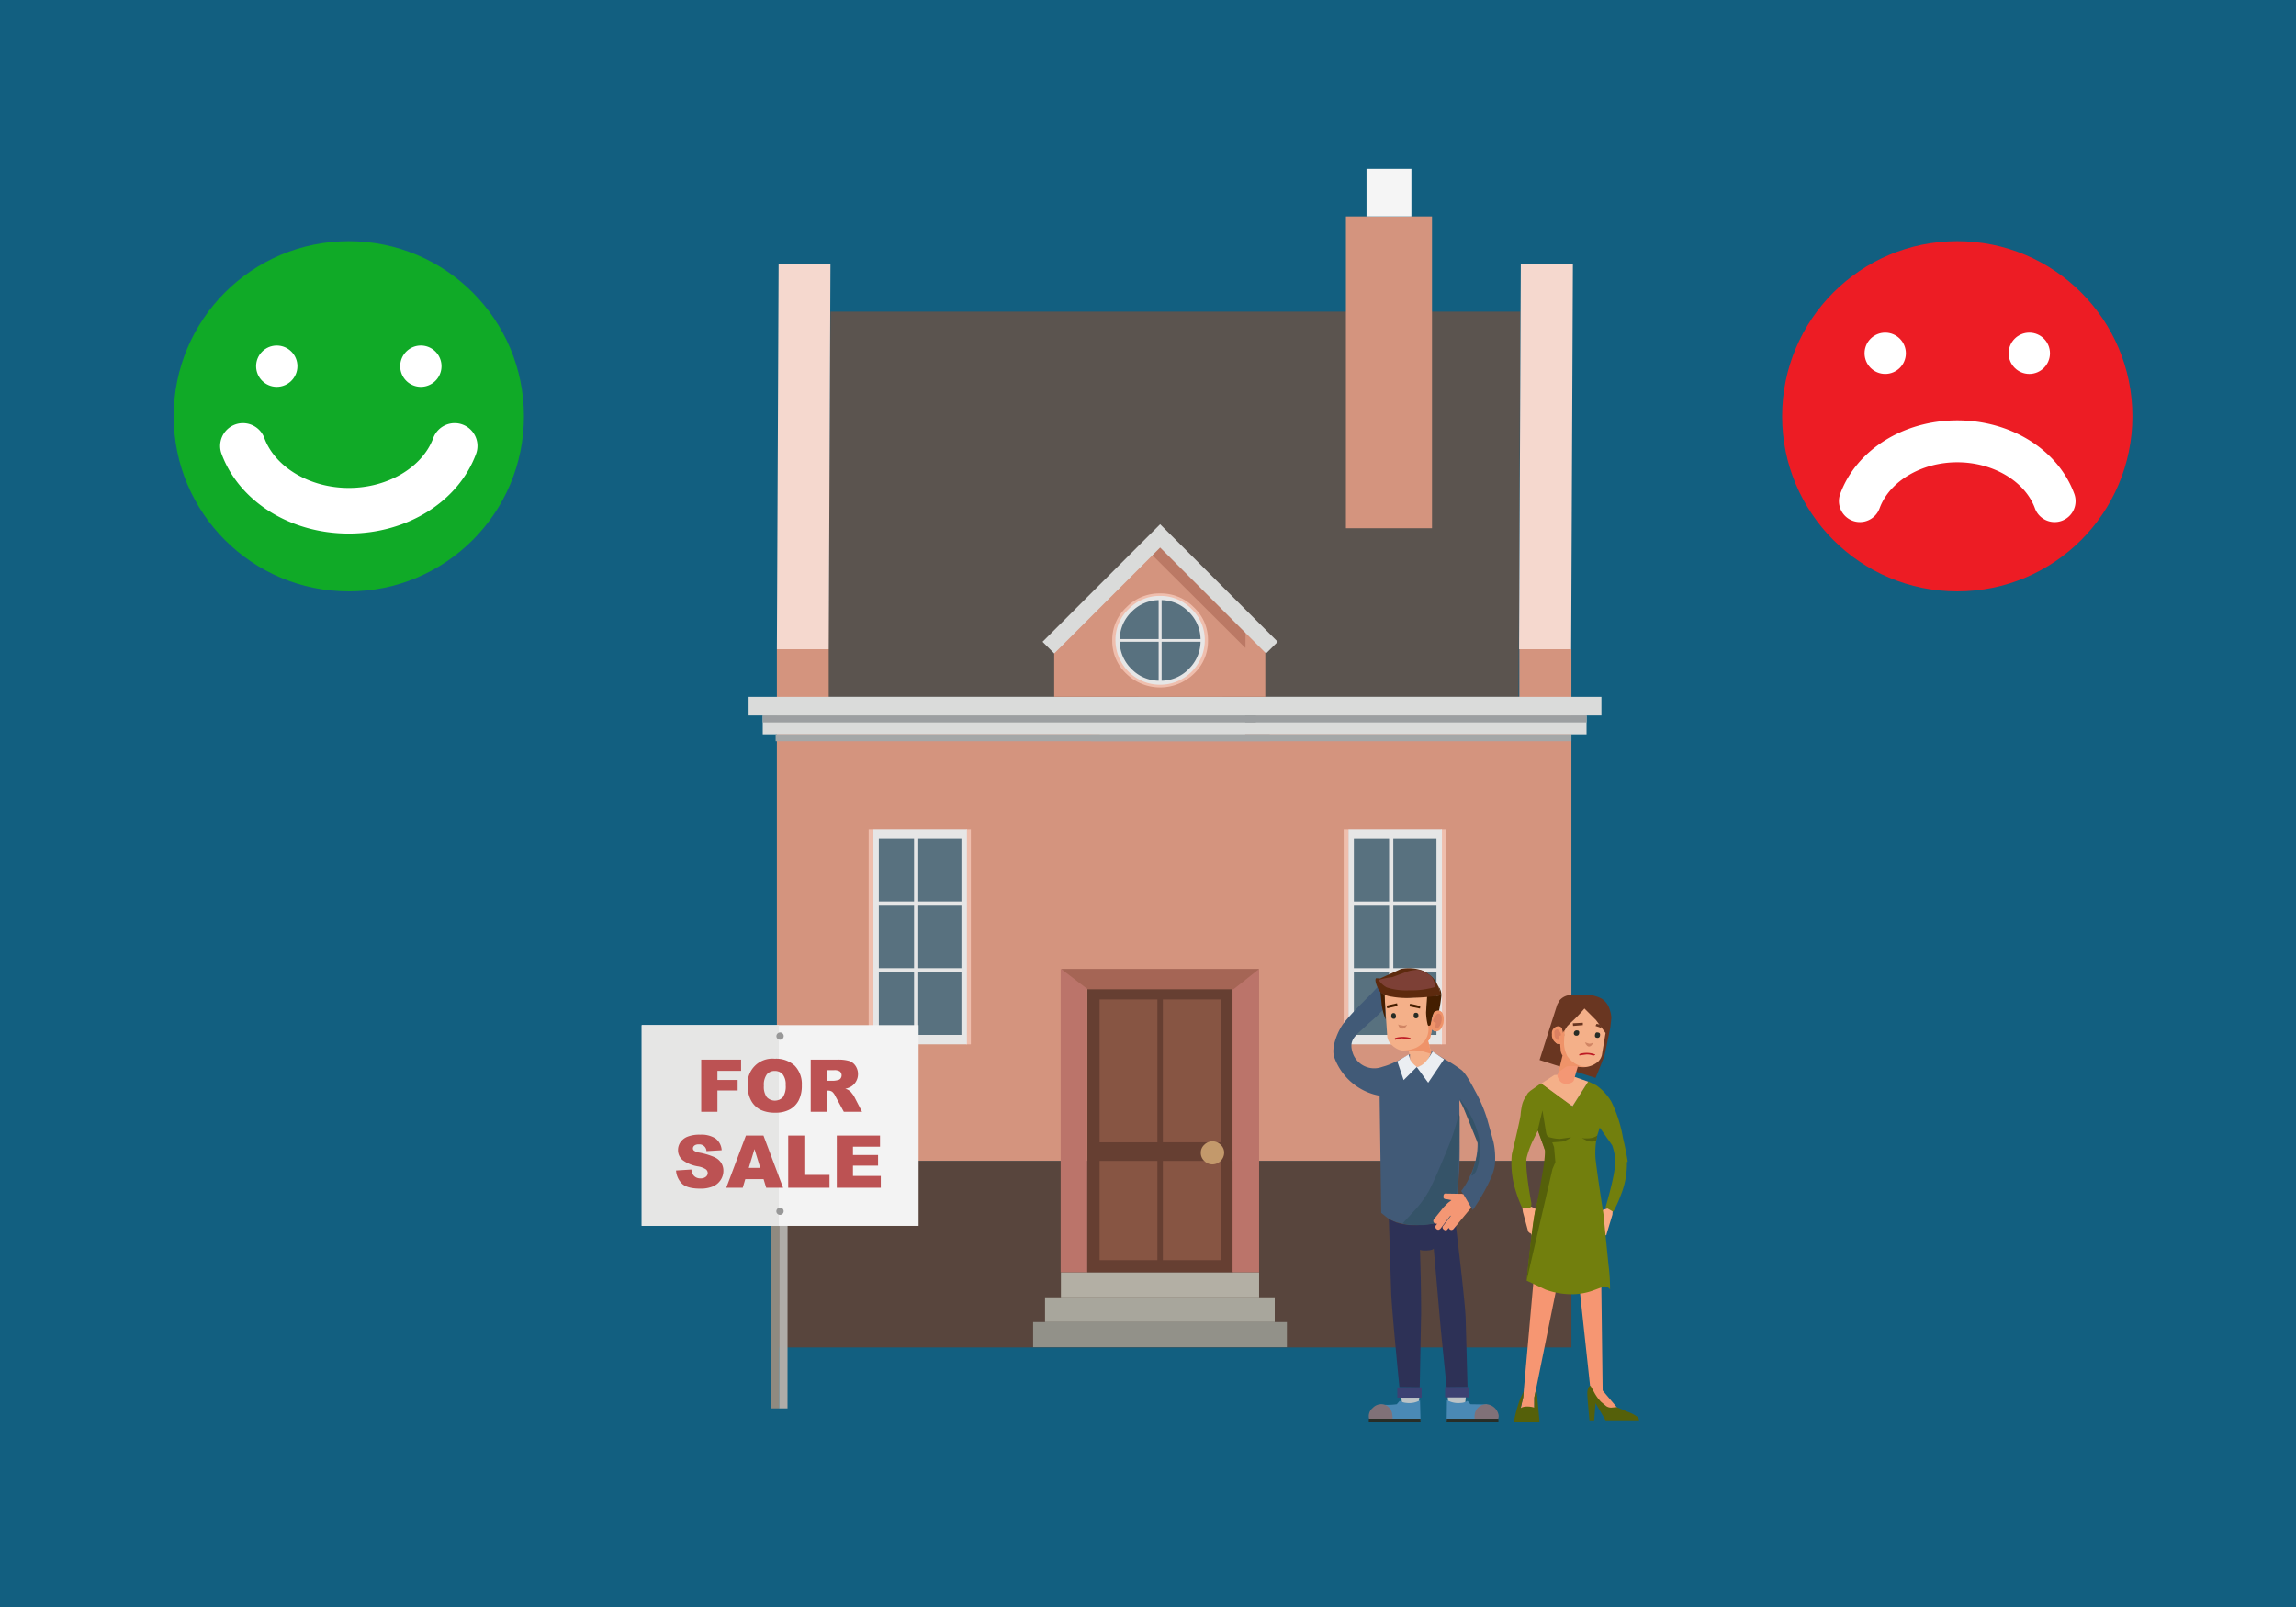<svg xmlns="http://www.w3.org/2000/svg" width="500" height="350" viewBox="0 0 500 350">
  <rect x="0" y="0" width="500" height="350" fill="#808080" stroke="none"/>
  <defs>
    <style>
      .cls-1 {
        fill: #125f80;
      }

      .cls-2 {
        fill: #5b544f;
      }

      .cls-3 {
        fill: #f5d8ce;
      }

      .cls-4 {
        fill: #d4947e;
      }

      .cls-5 {
        fill: #58453d;
      }

      .cls-6 {
        fill: #f5f5f5;
      }

      .cls-7 {
        fill: #efbead;
      }

      .cls-8 {
        fill: #e6e6e6;
      }

      .cls-9 {
        fill: #58717f;
      }

      .cls-10 {
        fill: #b3afa4;
      }

      .cls-11 {
        fill: #a8a69c;
      }

      .cls-12 {
        fill: #929189;
      }

      .cls-13 {
        fill: #663f32;
      }

      .cls-14 {
        fill: #875543;
      }

      .cls-15 {
        fill: #c3996b;
      }

      .cls-16 {
        fill: #bb746a;
      }

      .cls-17 {
        fill: #a56555;
      }

      .cls-18 {
        fill: #dadbda;
      }

      .cls-19 {
        fill: #a4a7a8;
      }

      .cls-20 {
        fill: #9c9fa1;
      }

      .cls-21 {
        fill: #bb7965;
      }

      .cls-22 {
        fill: #8f8a80;
      }

      .cls-23 {
        fill: #afaca8;
      }

      .cls-24 {
        fill: #f3f3f3;
      }

      .cls-25 {
        fill: #e6e6e5;
      }

      .cls-26 {
        fill: #989898;
      }

      .cls-27 {
        fill: #bc5253;
      }

      .cls-28 {
        fill: #f4b089;
      }

      .cls-29 {
        fill: #415a77;
      }

      .cls-30 {
        fill: #ef9369;
      }

      .cls-31 {
        fill: #db8061;
      }

      .cls-32 {
        fill: #d08564;
      }

      .cls-33 {
        fill: #272c26;
      }

      .cls-34 {
        fill: #441e00;
      }

      .cls-35 {
        fill: #5d2a0e;
      }

      .cls-36 {
        fill: #7d4036;
      }

      .cls-37 {
        fill: #bcc3c6;
      }

      .cls-38 {
        fill: #2d3156;
      }

      .cls-39 {
        fill: #4a89b5;
      }

      .cls-40 {
        fill: #807178;
      }

      .cls-41 {
        fill: #282e27;
      }

      .cls-42 {
        fill: #3c4172;
      }

      .cls-43 {
        fill: #355368;
      }

      .cls-44 {
        fill: #ebeef2;
      }

      .cls-45 {
        fill: #f49774;
      }

      .cls-46 {
        fill: #bd1b25;
      }

      .cls-47 {
        fill: #f69672;
      }

      .cls-48 {
        fill: #faaa83;
      }

      .cls-49 {
        fill: #727f0d;
      }

      .cls-50 {
        fill: #55600a;
      }

      .cls-51 {
        fill: #693621;
      }

      .cls-52 {
        fill: #10aa27;
      }

      .cls-53 {
        fill: #fff;
      }

      .cls-54 {
        fill: #ed1c24;
      }
    </style>
  </defs>
  <title>image series 181019</title>
  <g id="back">
    <g id="Layer_1" data-name="Layer 1">
      <polygon class="cls-1" points="-17.105 -11.679 517.105 -11.679 517.105 362.268 -17.105 362.268 -17.105 -11.679 -17.105 -11.679"/>
    </g>
  </g>
  <g id="Layer_1-2" data-name="Layer 1">
    <g>
      <g id="Symbol_9_0_Layer2_0_MEMBER_8_MEMBER_0_FILL" data-name="Symbol 9 0 Layer2 0 MEMBER 8 MEMBER 0 FILL">
        <path class="cls-2" d="M180.85,67.88l-.54,83.893H330.701l.378-83.893Z"/>
      </g>
      <g id="Symbol_9_0_Layer2_0_MEMBER_8_MEMBER_1_FILL" data-name="Symbol 9 0 Layer2 0 MEMBER 8 MEMBER 1 FILL">
        <path class="cls-3" d="M180.85,57.508H169.56l-.378,83.893h11.29Z"/>
      </g>
      <g id="Symbol_9_0_Layer2_0_MEMBER_8_MEMBER_2_FILL" data-name="Symbol 9 0 Layer2 0 MEMBER 8 MEMBER 2 FILL">
        <path class="cls-3" d="M331.187,57.508l-.378,83.893h11.344l.378-83.893Z"/>
      </g>
      <g id="Symbol_9_0_Layer2_0_MEMBER_8_MEMBER_3_FILL" data-name="Symbol 9 0 Layer2 0 MEMBER 8 MEMBER 3 FILL">
        <path class="cls-4" d="M342.207,141.401H330.863v10.372H180.472V141.401h-11.29V252.898h173.026Z"/>
      </g>
      <g id="Symbol_9_0_Layer2_0_MEMBER_8_MEMBER_4_FILL" data-name="Symbol 9 0 Layer2 0 MEMBER 8 MEMBER 4 FILL">
        <path class="cls-5" d="M169.181,252.844v40.623h173.026V252.844Z"/>
      </g>
      <g id="Symbol_9_0_Layer2_0_MEMBER_8_MEMBER_5_FILL" data-name="Symbol 9 0 Layer2 0 MEMBER 8 MEMBER 5 FILL">
        <path class="cls-4" d="M311.848,115.039V47.136H293.103v67.903Z"/>
      </g>
      <g id="Symbol_9_0_Layer2_0_MEMBER_8_MEMBER_6_FILL" data-name="Symbol 9 0 Layer2 0 MEMBER 8 MEMBER 6 FILL">
        <path class="cls-6" d="M307.365,36.764H297.587V47.136h9.778Z"/>
      </g>
      <g id="Symbol_9_0_Layer2_0_MEMBER_8_MEMBER_7_MEMBER_0_FILL" data-name="Symbol 9 0 Layer2 0 MEMBER 8 MEMBER 7 MEMBER 0 FILL">
        <path class="cls-7" d="M314.873,180.673H313.847v46.781h1.026Z"/>
      </g>
      <g id="Symbol_9_0_Layer2_0_MEMBER_8_MEMBER_7_MEMBER_1_FILL" data-name="Symbol 9 0 Layer2 0 MEMBER 8 MEMBER 7 MEMBER 1 FILL">
        <path class="cls-7" d="M293.644,180.673h-1.026v46.781h1.026Z"/>
      </g>
      <g id="Symbol_9_0_Layer2_0_MEMBER_8_MEMBER_7_MEMBER_2_FILL" data-name="Symbol 9 0 Layer2 0 MEMBER 8 MEMBER 7 MEMBER 2 FILL">
        <path class="cls-8" d="M293.644,180.673v46.781h20.366V180.673Z"/>
      </g>
      <g id="Symbol_9_0_Layer2_0_MEMBER_8_MEMBER_7_MEMBER_3_FILL" data-name="Symbol 9 0 Layer2 0 MEMBER 8 MEMBER 7 MEMBER 3 FILL">
        <path class="cls-9" d="M303.421,211.789v13.613h9.399V211.789h-9.399m9.399-15.45v-13.613h-9.399v13.613h9.399m0,.918h-9.399v13.613h9.399v-13.613m-17.989,0v13.613h7.671v-13.613H294.832m0,14.531v13.613h7.671V211.789H294.832m0-29.063v13.613h7.671v-13.613Z"/>
      </g>
      <g id="Symbol_9_0_Layer2_0_MEMBER_8_MEMBER_8_MEMBER_0_FILL" data-name="Symbol 9 0 Layer2 0 MEMBER 8 MEMBER 8 MEMBER 0 FILL">
        <path class="cls-7" d="M211.425,180.673h-1.026v46.781h1.026Z"/>
      </g>
      <g id="Symbol_9_0_Layer2_0_MEMBER_8_MEMBER_8_MEMBER_1_FILL" data-name="Symbol 9 0 Layer2 0 MEMBER 8 MEMBER 8 MEMBER 1 FILL">
        <path class="cls-7" d="M190.195,180.673h-1.026v46.781h1.026Z"/>
      </g>
      <g id="Symbol_9_0_Layer2_0_MEMBER_8_MEMBER_8_MEMBER_2_FILL" data-name="Symbol 9 0 Layer2 0 MEMBER 8 MEMBER 8 MEMBER 2 FILL">
        <path class="cls-8" d="M210.561,227.455V180.673H190.195v46.781Z"/>
      </g>
      <g id="Symbol_9_0_Layer2_0_MEMBER_8_MEMBER_8_MEMBER_3_FILL" data-name="Symbol 9 0 Layer2 0 MEMBER 8 MEMBER 8 MEMBER 3 FILL">
        <path class="cls-9" d="M191.384,211.789v13.613h7.671V211.789h-7.671m17.989,0h-9.399v13.613h9.399V211.789m-10.318-15.45v-13.613h-7.671v13.613h7.671m0,.918h-7.671v13.613h7.671v-13.613m10.318,0h-9.399v13.613h9.399v-13.613m0-14.531h-9.399v13.613h9.399Z"/>
      </g>
      <g id="Symbol_9_0_Layer2_0_MEMBER_8_MEMBER_9_FILL" data-name="Symbol 9 0 Layer2 0 MEMBER 8 MEMBER 9 FILL">
        <path class="cls-10" d="M274.196,282.555v-5.456h-43.162v5.456Z"/>
      </g>
      <g id="Symbol_9_0_Layer2_0_MEMBER_8_MEMBER_10_FILL" data-name="Symbol 9 0 Layer2 0 MEMBER 8 MEMBER 10 FILL">
        <path class="cls-11" d="M277.6,287.957v-5.402H227.577v5.402Z"/>
      </g>
      <g id="Symbol_9_0_Layer2_0_MEMBER_8_MEMBER_11_FILL" data-name="Symbol 9 0 Layer2 0 MEMBER 8 MEMBER 11 FILL">
        <path class="cls-12" d="M280.247,293.413v-5.456H224.984v5.456Z"/>
      </g>
      <g id="Symbol_9_0_Layer2_0_MEMBER_8_MEMBER_12_MEMBER_0_FILL" data-name="Symbol 9 0 Layer2 0 MEMBER 8 MEMBER 12 MEMBER 0 FILL">
        <path class="cls-13" d="M268.524,213.842H236.761v63.257h31.764Z"/>
      </g>
      <g id="Symbol_9_0_Layer2_0_MEMBER_8_MEMBER_12_MEMBER_1_MEMBER_0_FILL" data-name="Symbol 9 0 Layer2 0 MEMBER 8 MEMBER 12 MEMBER 1 MEMBER 0 FILL">
        <path class="cls-14" d="M252.048,248.793V217.677H239.462v31.116Z"/>
      </g>
      <g id="Symbol_9_0_Layer2_0_MEMBER_8_MEMBER_12_MEMBER_1_MEMBER_1_FILL" data-name="Symbol 9 0 Layer2 0 MEMBER 8 MEMBER 12 MEMBER 1 MEMBER 1 FILL">
        <path class="cls-14" d="M253.237,217.677v31.116h12.587V217.677Z"/>
      </g>
      <g id="Symbol_9_0_Layer2_0_MEMBER_8_MEMBER_12_MEMBER_2_MEMBER_0_FILL" data-name="Symbol 9 0 Layer2 0 MEMBER 8 MEMBER 12 MEMBER 2 MEMBER 0 FILL">
        <path class="cls-14" d="M252.048,274.452v-21.608H239.462v21.608Z"/>
      </g>
      <g id="Symbol_9_0_Layer2_0_MEMBER_8_MEMBER_12_MEMBER_2_MEMBER_1_FILL" data-name="Symbol 9 0 Layer2 0 MEMBER 8 MEMBER 12 MEMBER 2 MEMBER 1 FILL">
        <path class="cls-14" d="M265.823,274.452v-21.608H253.237v21.608Z"/>
      </g>
      <g id="Symbol_9_0_Layer2_0_MEMBER_8_MEMBER_13_FILL" data-name="Symbol 9 0 Layer2 0 MEMBER 8 MEMBER 13 FILL">
        <path class="cls-15" d="M266.58,251.062a2.266,2.266,0,0,0-.756-1.729,2.479,2.479,0,0,0-3.565,0,2.266,2.266,0,0,0-.756,1.729,2.327,2.327,0,0,0,.756,1.783,2.438,2.438,0,0,0,1.783.756,2.583,2.583,0,0,0,2.539-2.539Z"/>
      </g>
      <g id="Symbol_9_0_Layer2_0_MEMBER_8_MEMBER_14_FILL" data-name="Symbol 9 0 Layer2 0 MEMBER 8 MEMBER 14 FILL">
        <path class="cls-16" d="M236.761,213.842l-5.78-2.809v66.066h5.78Z"/>
      </g>
      <g id="Symbol_9_0_Layer2_0_MEMBER_8_MEMBER_15_FILL" data-name="Symbol 9 0 Layer2 0 MEMBER 8 MEMBER 15 FILL">
        <path class="cls-16" d="M274.196,211.033l-5.78,2.809v63.257h5.78Z"/>
      </g>
      <g id="Symbol_9_0_Layer2_0_MEMBER_8_MEMBER_16_FILL" data-name="Symbol 9 0 Layer2 0 MEMBER 8 MEMBER 16 FILL">
        <path class="cls-17" d="M231.088,211.033l5.78,4.43h31.764l5.564-4.43Z"/>
      </g>
      <g id="Symbol_9_0_Layer2_0_MEMBER_8_MEMBER_17_MEMBER_0_FILL" data-name="Symbol 9 0 Layer2 0 MEMBER 8 MEMBER 17 MEMBER 0 FILL">
        <path class="cls-18" d="M239.516,155.824V159.93H345.503v-4.106Z"/>
      </g>
      <g id="Symbol_9_0_Layer2_0_MEMBER_8_MEMBER_17_MEMBER_1_FILL" data-name="Symbol 9 0 Layer2 0 MEMBER 8 MEMBER 17 MEMBER 1 FILL">
        <path class="cls-18" d="M247.889,151.773v4.051H348.744v-4.051Z"/>
      </g>
      <g id="Symbol_9_0_Layer2_0_MEMBER_8_MEMBER_17_MEMBER_2_FILL" data-name="Symbol 9 0 Layer2 0 MEMBER 8 MEMBER 17 MEMBER 2 FILL">
        <path class="cls-19" d="M237.625,159.93v1.512H342.207V159.93Z"/>
      </g>
      <g id="Symbol_9_0_Layer2_0_MEMBER_8_MEMBER_17_MEMBER_3_FILL" data-name="Symbol 9 0 Layer2 0 MEMBER 8 MEMBER 17 MEMBER 3 FILL">
        <path class="cls-20" d="M240.65,155.824v1.512H345.503v-1.512Z"/>
      </g>
      <g id="Symbol_9_0_Layer2_0_MEMBER_8_MEMBER_17_MEMBER_4_FILL" data-name="Symbol 9 0 Layer2 0 MEMBER 8 MEMBER 17 MEMBER 4 FILL">
        <path class="cls-18" d="M271.171,159.93v-4.106H166.102V159.93Z"/>
      </g>
      <g id="Symbol_9_0_Layer2_0_MEMBER_8_MEMBER_17_MEMBER_5_FILL" data-name="Symbol 9 0 Layer2 0 MEMBER 8 MEMBER 17 MEMBER 5 FILL">
        <path class="cls-18" d="M266.255,155.824v-4.051H163.023v4.051Z"/>
      </g>
      <g id="Symbol_9_0_Layer2_0_MEMBER_8_MEMBER_17_MEMBER_6_FILL" data-name="Symbol 9 0 Layer2 0 MEMBER 8 MEMBER 17 MEMBER 6 FILL">
        <path class="cls-19" d="M276.519,161.442V159.93H168.911v1.512Z"/>
      </g>
      <g id="Symbol_9_0_Layer2_0_MEMBER_8_MEMBER_17_MEMBER_7_FILL" data-name="Symbol 9 0 Layer2 0 MEMBER 8 MEMBER 17 MEMBER 7 FILL">
        <path class="cls-20" d="M273.494,157.337v-1.512H166.102v1.512Z"/>
      </g>
      <g id="Symbol_9_0_Layer2_0_MEMBER_8_MEMBER_18_FILL" data-name="Symbol 9 0 Layer2 0 MEMBER 8 MEMBER 18 FILL">
        <path class="cls-4" d="M252.642,115.363l-23.067,24.741v11.668h45.971V140.105Z"/>
      </g>
      <g id="Symbol_9_0_Layer2_0_MEMBER_8_MEMBER_19_FILL" data-name="Symbol 9 0 Layer2 0 MEMBER 8 MEMBER 19 FILL">
        <path class="cls-21" d="M252.372,116.93l-1.999,3.403,20.852,20.798v-5.348Z"/>
      </g>
      <g id="Symbol_9_0_Layer2_0_MEMBER_8_MEMBER_20_FILL" data-name="Symbol 9 0 Layer2 0 MEMBER 8 MEMBER 20 FILL">
        <path class="cls-18" d="M229.576,142.319l23.067-23.067,23.067,23.067,2.539-2.539-25.605-25.605L227.037,139.78Z"/>
      </g>
      <g id="Symbol_9_0_Layer2_0_MEMBER_8_MEMBER_21_MEMBER_0_FILL" data-name="Symbol 9 0 Layer2 0 MEMBER 8 MEMBER 21 MEMBER 0 FILL">
        <path class="cls-7" d="M252.642,129.246a10.002,10.002,0,0,0-7.347,3.025,9.678,9.678,0,0,0-3.079,7.239,9.792,9.792,0,0,0,3.079,7.239,10.569,10.569,0,0,0,14.693,0,9.792,9.792,0,0,0,3.079-7.239,9.678,9.678,0,0,0-3.079-7.239A10.002,10.002,0,0,0,252.642,129.246Z"/>
      </g>
      <g id="Symbol_9_0_Layer2_0_MEMBER_8_MEMBER_21_MEMBER_1_FILL" data-name="Symbol 9 0 Layer2 0 MEMBER 8 MEMBER 21 MEMBER 1 FILL">
        <path class="cls-8" d="M252.642,129.787a9.359,9.359,0,0,0-6.861,2.863,9.244,9.244,0,0,0-2.863,6.861,9.724,9.724,0,0,0,19.447,0,9.244,9.244,0,0,0-2.863-6.861A9.359,9.359,0,0,0,252.642,129.787Z"/>
      </g>
      <g id="Symbol_9_0_Layer2_0_MEMBER_8_MEMBER_21_MEMBER_2_MEMBER_0_FILL" data-name="Symbol 9 0 Layer2 0 MEMBER 8 MEMBER 21 MEMBER 2 MEMBER 0 FILL">
        <path class="cls-9" d="M252.318,139.78h-8.481a8.507,8.507,0,0,0,2.593,5.942,8.414,8.414,0,0,0,5.888,2.539Z"/>
      </g>
      <g id="Symbol_9_0_Layer2_0_MEMBER_8_MEMBER_21_MEMBER_2_MEMBER_1_FILL" data-name="Symbol 9 0 Layer2 0 MEMBER 8 MEMBER 21 MEMBER 2 MEMBER 1 FILL">
        <path class="cls-9" d="M252.318,139.186v-8.481a8.413,8.413,0,0,0-5.888,2.539,8.507,8.507,0,0,0-2.593,5.942Z"/>
      </g>
      <g id="Symbol_9_0_Layer2_0_MEMBER_8_MEMBER_21_MEMBER_2_MEMBER_2_FILL" data-name="Symbol 9 0 Layer2 0 MEMBER 8 MEMBER 21 MEMBER 2 MEMBER 2 FILL">
        <path class="cls-9" d="M261.448,139.78h-8.481v8.481a8.414,8.414,0,0,0,5.888-2.539A8.507,8.507,0,0,0,261.448,139.78Z"/>
      </g>
      <g id="Symbol_9_0_Layer2_0_MEMBER_8_MEMBER_21_MEMBER_2_MEMBER_3_FILL" data-name="Symbol 9 0 Layer2 0 MEMBER 8 MEMBER 21 MEMBER 2 MEMBER 3 FILL">
        <path class="cls-9" d="M252.966,130.705v8.481h8.481a8.507,8.507,0,0,0-2.593-5.942A8.413,8.413,0,0,0,252.966,130.705Z"/>
      </g>
    </g>
    <g>
      <polygon class="cls-22" points="167.859 244.175 167.858 246.736 167.839 306.747 169.667 306.748 169.687 244.175 167.859 244.175"/>
      <polygon class="cls-23" points="169.69 244.175 169.689 246.736 169.67 306.748 171.501 306.748 171.521 244.176 169.69 244.175"/>
      <rect class="cls-24" x="139.762" y="223.266" width="60.28" height="43.73"/>
      <rect class="cls-25" x="139.736" y="223.26" width="29.866" height="43.73"/>
      <path class="cls-26" d="M169.934,224.864a.796.796,0,1,1-.854.796.826.826,0,0,1,.854-.796"/>
      <path class="cls-26" d="M169.922,263.012a.795.795,0,1,1-.854.796.826.826,0,0,1,.854-.796"/>
      <g>
        <path class="cls-27" d="M152.707,230.786h8.682v2.441h-5.155v1.984h4.403v2.294h-4.403v4.644h-3.527Z"/>
        <path class="cls-27" d="M162.837,236.476a5.38,5.38,0,0,1,5.868-5.884,5.94,5.94,0,0,1,4.372,1.523,5.742,5.742,0,0,1,1.535,4.267,6.989,6.989,0,0,1-.671,3.268,4.776,4.776,0,0,1-1.938,1.984,6.4,6.4,0,0,1-3.159.709,7.27,7.27,0,0,1-3.182-.612,4.788,4.788,0,0,1-2.042-1.938A6.433,6.433,0,0,1,162.837,236.476Zm3.512.016a3.813,3.813,0,0,0,.639,2.473,2.421,2.421,0,0,0,3.492.016,4.205,4.205,0,0,0,.62-2.644,3.511,3.511,0,0,0-.647-2.345,2.212,2.212,0,0,0-1.756-.74,2.132,2.132,0,0,0-1.706.752A3.823,3.823,0,0,0,166.349,236.491Z"/>
        <path class="cls-27" d="M176.55,242.149V230.786h5.852a8.52,8.52,0,0,1,2.488.278,2.652,2.652,0,0,1,1.388,1.035,3.209,3.209,0,0,1-.985,4.585,4.237,4.237,0,0,1-1.233.449,2.375,2.375,0,0,1,1.476,1.017,4.485,4.485,0,0,1,.492.706l1.7,3.293H183.76l-1.877-3.473a2.656,2.656,0,0,0-.636-.876,1.474,1.474,0,0,0-.86-.264h-.31v4.612Zm3.527-6.76h1.48a5.249,5.249,0,0,0,.93-.154.934.934,0,0,0,.57-.356,1.152,1.152,0,0,0-.128-1.504,2.112,2.112,0,0,0-1.31-.295h-1.542Z"/>
        <path class="cls-27" d="M147.226,254.928l3.341-.209a2.547,2.547,0,0,0,.442,1.24,1.856,1.856,0,0,0,1.55.689,1.714,1.714,0,0,0,1.159-.352,1.055,1.055,0,0,0,.407-.817,1.044,1.044,0,0,0-.388-.791,4.483,4.483,0,0,0-1.798-.658,7.654,7.654,0,0,1-3.295-1.38,2.775,2.775,0,0,1-.992-2.194,2.979,2.979,0,0,1,.508-1.654,3.365,3.365,0,0,1,1.527-1.225,7.116,7.116,0,0,1,2.794-.446,5.715,5.715,0,0,1,3.322.81,3.497,3.497,0,0,1,1.36,2.577l-3.31.193a1.546,1.546,0,0,0-1.721-1.465,1.409,1.409,0,0,0-.922.26.794.794,0,0,0-.31.632.633.633,0,0,0,.256.488,2.877,2.877,0,0,0,1.178.419,14.692,14.692,0,0,1,3.298,1.004,3.464,3.464,0,0,1,1.449,1.259,3.197,3.197,0,0,1,.454,1.683,3.607,3.607,0,0,1-.604,2.016,3.788,3.788,0,0,1-1.69,1.398,6.819,6.819,0,0,1-2.736.477q-2.899,0-4.015-1.116A4.401,4.401,0,0,1,147.226,254.928Z"/>
        <path class="cls-27" d="M166.289,256.812h-3.986l-.554,1.876h-3.585l4.271-11.363h3.83l4.27,11.363h-3.677Zm-.729-2.457-1.254-4.085-1.241,4.085Z"/>
        <path class="cls-27" d="M171.651,247.324h3.512V255.89h5.48v2.798h-8.992Z"/>
        <path class="cls-27" d="M182.231,247.324h9.411V249.75H185.751v1.806h5.465v2.318H185.751v2.24h6.061v2.573h-9.581Z"/>
      </g>
    </g>
    <g>
      <g id="Symbol_1_Newcz_0_Layer2_2_MEMBER_0_MEMBER_0_MEMBER_0_MEMBER_0_FILL" data-name="Symbol 1   Newcz 0 Layer2 2 MEMBER 0 MEMBER 0 MEMBER 0 MEMBER 0 FILL">
        <path class="cls-28" d="M303.257,216.786a16.74,16.74,0,0,0,2.932.46,24.148,24.148,0,0,0,4.714-.345l-.287,3.392v1.035a4.354,4.354,0,0,1,1.035,1.38l.46-1.84V220.81a1.067,1.067,0,0,1,1.725-.345,1.64,1.64,0,0,1,.517.977l.058.632a3.434,3.434,0,0,1-.172,1.092l-.345.747v.058l-.057.058v.058a1.219,1.219,0,0,1-.862.517,1.683,1.683,0,0,1-1.15-.403l-.23,1.207a3.911,3.911,0,0,1-.632,1.265l.805,2.875v.115a2.684,2.684,0,0,1-.747,1.495q-.863,1.093-1.38,1.15a2.656,2.656,0,0,1-1.437-.058q-.805-.172-.805-.632h-.058l-.575-2.817a4.009,4.009,0,0,1-2.242-.23,5.128,5.128,0,0,1-1.667-1.207,3.077,3.077,0,0,1-.748-1.552l-.632-9.429,1.782.403m8.681,6.382-.172-.058.058.172Z"/>
      </g>
      <g id="Symbol_1_Newcz_0_Layer2_2_MEMBER_1_MEMBER_0_MEMBER_0_MEMBER_0_FILL" data-name="Symbol 1   Newcz 0 Layer2 2 MEMBER 1 MEMBER 0 MEMBER 0 MEMBER 0 FILL">
        <path class="cls-29" d="M325.219,248.637l-1.322-4.772a31.397,31.397,0,0,0-2.702-6.324q-1.955-3.795-2.99-4.542a30.305,30.305,0,0,0-3.68-2.357l-2.76-1.667a7.082,7.082,0,0,1-.805,1.725,2.91,2.91,0,0,1-2.415,1.725,1.492,1.492,0,0,1-1.552-1.38l.058-1.437c-4.178,2.338-5.112,2.464-6.173,2.796a4.953,4.953,0,0,1-6.172-2.743c-1.303-3.411.686-4.115,3.429-6.858a28.395,28.395,0,0,0,3.285-3.142s-.657-5.807-.542-5.774c-2.021,2.635-5.486,5.486-8.229,8.915-1.152,1.439-2.901,5.282-2.057,7.544a12.979,12.979,0,0,0,9.791,8.296c.072.015.058.287.058.287l.345,25.231.92.747A7.881,7.881,0,0,0,303.487,266a14.711,14.711,0,0,0,5.519.805A26.735,26.735,0,0,0,316.94,265.31l.805-9.889q.172-2.357.115-9.084l-.058-6.727,2.012,3.564q1.955,4.082,1.955,5.692a15.755,15.755,0,0,1-1.725,7.417,13.291,13.291,0,0,1-1.84,3.105l2.53,4.139q1.265-1.84,2.357-3.795,2.415-4.312,2.472-6.382A16.516,16.516,0,0,0,325.219,248.637Z"/>
      </g>
      <g id="Symbol_1_Newcz_0_Layer2_2_MEMBER_2_MEMBER_0_MEMBER_0_MEMBER_0_FILL" data-name="Symbol 1   Newcz 0 Layer2 2 MEMBER 2 MEMBER 0 MEMBER 0 MEMBER 0 FILL">
        <path class="cls-30" d="M308.431,228.169a6.849,6.849,0,0,1-1.437.46,4.944,4.944,0,0,1-1.322.115l1.15.115a8.243,8.243,0,0,1,3.162.172l1.725.517-.69-2.817a2.154,2.154,0,0,0,.517-.977l.287-1.552.345.287a.967.967,0,0,0,.805.115,2.492,2.492,0,0,0,1.38-2.012,3.242,3.242,0,0,0-.115-1.552,1.153,1.153,0,0,0-1.667-.862l-.345.23-.747,2.817-.345-.172-.172-.345.115,1.38a4.242,4.242,0,0,1-.805,2.587A5.796,5.796,0,0,1,308.431,228.169Z"/>
      </g>
      <g id="Symbol_1_Newcz_0_Layer2_2_MEMBER_3_MEMBER_0_MEMBER_0_MEMBER_0_FILL" data-name="Symbol 1   Newcz 0 Layer2 2 MEMBER 3 MEMBER 0 MEMBER 0 MEMBER 0 FILL">
        <path class="cls-31" d="M313.893,221.213q-.288-.517-.69-.46l-.287.115-.057.058a3.916,3.916,0,0,0-.747,1.15q-.115.173,0,.287a.225.225,0,0,0,.172.23l.057.058a.308.308,0,0,1,.345.23l-.115.69v.115q.058.345.403.23l.23-.058a2.549,2.549,0,0,0,.632-1.092,3.374,3.374,0,0,0,.115-1.15Z"/>
      </g>
      <g id="Symbol_1_Newcz_0_Layer2_2_MEMBER_4_MEMBER_0_MEMBER_0_MEMBER_0_FILL" data-name="Symbol 1   Newcz 0 Layer2 2 MEMBER 4 MEMBER 0 MEMBER 0 MEMBER 0 FILL">
        <path class="cls-32" d="M304.637,223.57a.927.927,0,0,0,.69.46q.69.057,1.092-.862a1.25,1.25,0,0,1-1.035.172l-.69-.115-.23-.115Z"/>
      </g>
      <g id="Symbol_1_Newcz_0_Layer2_2_MEMBER_5_MEMBER_0_MEMBER_0_MEMBER_0_FILL" data-name="Symbol 1   Newcz 0 Layer2 2 MEMBER 5 MEMBER 0 MEMBER 0 MEMBER 0 FILL">
        <path class="cls-33" d="M308.891,221.155a.508.508,0,0,0-.575-.575q-.46,0-.46.575,0,.632.517.632T308.891,221.155Z"/>
      </g>
      <g id="Symbol_1_Newcz_0_Layer2_2_MEMBER_6_MEMBER_0_MEMBER_0_MEMBER_0_FILL" data-name="Symbol 1   Newcz 0 Layer2 2 MEMBER 6 MEMBER 0 MEMBER 0 MEMBER 0 FILL">
        <path class="cls-33" d="M304.004,221.27q-.057-.632-.517-.632-.518,0-.518.632t.575.632Q304.004,221.903,304.004,221.27Z"/>
      </g>
      <g id="Symbol_1_Newcz_0_Layer2_2_MEMBER_7_MEMBER_0_MEMBER_0_MEMBER_0_FILL" data-name="Symbol 1   Newcz 0 Layer2 2 MEMBER 7 MEMBER 0 MEMBER 0 MEMBER 0 FILL">
        <path class="cls-34" d="M309.294,219.143a14.659,14.659,0,0,0-2.242-.517l-.115.575,2.3.46Z"/>
      </g>
      <g id="Symbol_1_Newcz_0_Layer2_2_MEMBER_8_MEMBER_0_MEMBER_0_MEMBER_0_FILL" data-name="Symbol 1   Newcz 0 Layer2 2 MEMBER 8 MEMBER 0 MEMBER 0 MEMBER 0 FILL">
        <path class="cls-34" d="M304.234,218.511l-2.3.517.172.575,2.242-.517Z"/>
      </g>
      <g id="Symbol_1_Newcz_0_Layer2_2_MEMBER_9_MEMBER_0_MEMBER_0_MEMBER_0_FILL" data-name="Symbol 1   Newcz 0 Layer2 2 MEMBER 9 MEMBER 0 MEMBER 0 MEMBER 0 FILL">
        <path class="cls-34" d="M313.548,215.923l.115.862-2.875.23-.23,3.45a12.655,12.655,0,0,0,.345,2.702q.173.46.632.058l.23-1.265a5.136,5.136,0,0,1,.518-1.495,1.482,1.482,0,0,1,.747-.345q.287-.057.345,0a26.052,26.052,0,0,0,.517-3.392,3.777,3.777,0,0,0-.345-1.437l-.517-.69.23.402A3.15,3.15,0,0,1,313.548,215.923Z"/>
      </g>
      <g id="Symbol_1_Newcz_0_Layer2_2_MEMBER_10_MEMBER_0_MEMBER_0_MEMBER_0_FILL" data-name="Symbol 1   Newcz 0 Layer2 2 MEMBER 10 MEMBER 0 MEMBER 0 MEMBER 0 FILL">
        <path class="cls-34" d="M300.612,215.923l.287,2.99a14.693,14.693,0,0,0,.862,3.162l-.23-5.462-.575-.287Z"/>
      </g>
      <g id="Symbol_1_Newcz_0_Layer2_2_MEMBER_11_MEMBER_0_MEMBER_0_MEMBER_0_FILL" data-name="Symbol 1   Newcz 0 Layer2 2 MEMBER 11 MEMBER 0 MEMBER 0 MEMBER 0 FILL">
        <path class="cls-35" d="M309.236,211.209a9.159,9.159,0,0,0-4.14-.172l-4.542,2.07-.862-.058q-.46.345.403,2.242a2.444,2.444,0,0,0,.92,1.092,5.415,5.415,0,0,0,2.07.69,17.792,17.792,0,0,0,4.6.23,40.44,40.44,0,0,0,5.922-.517,1.328,1.328,0,0,0,0-.805,8.78,8.78,0,0,0-.805-1.955,5.273,5.273,0,0,0-1.782-1.897A4.673,4.673,0,0,0,309.236,211.209Z"/>
      </g>
      <g id="Symbol_1_Newcz_0_Layer2_2_MEMBER_12_MEMBER_0_MEMBER_0_MEMBER_0_FILL" data-name="Symbol 1   Newcz 0 Layer2 2 MEMBER 12 MEMBER 0 MEMBER 0 MEMBER 0 FILL">
        <path class="cls-36" d="M308.029,211.266a8.428,8.428,0,0,0-1.61.345L303.2,212.819a14.468,14.468,0,0,0-3.047.632l.69.748a4.816,4.816,0,0,0,1.15.862,13.646,13.646,0,0,0,4.83.632,18.822,18.822,0,0,0,5.807-.748,8.722,8.722,0,0,0-.517-1.61,3.323,3.323,0,0,0-.632-.862l-1.265-.805A3.346,3.346,0,0,0,308.029,211.266Z"/>
      </g>
      <g id="Symbol_1_Newcz_0_Layer2_2_MEMBER_13_MEMBER_0_MEMBER_0_MEMBER_0_FILL" data-name="Symbol 1   Newcz 0 Layer2 2 MEMBER 13 MEMBER 0 MEMBER 0 MEMBER 0 FILL">
        <path class="cls-37" d="M305.327,305.785l3.622.058.287-3.22-4.255.058Z"/>
      </g>
      <g id="Symbol_1_Newcz_0_Layer2_2_MEMBER_14_MEMBER_0_MEMBER_0_MEMBER_0_FILL" data-name="Symbol 1   Newcz 0 Layer2 2 MEMBER 14 MEMBER 0 MEMBER 0 MEMBER 0 FILL">
        <path class="cls-37" d="M319.355,302.681l-4.197-.058.23,3.22,3.68-.058Z"/>
      </g>
      <g id="Symbol_1_Newcz_0_Layer2_2_MEMBER_15_MEMBER_0_MEMBER_0_MEMBER_0_FILL" data-name="Symbol 1   Newcz 0 Layer2 2 MEMBER 15 MEMBER 0 MEMBER 0 MEMBER 0 FILL">
        <path class="cls-38" d="M304.119,266.288l-1.667-.747.517,16.328q.287,5.002,1.782,20.238l4.427.058.287-15.408q.057-.575-.057-8.049l-.172-6.497.46.115a6.961,6.961,0,0,0,1.265,0q1.035-.058,1.265-.403L313.548,287.1q.402,4.484,1.495,15.063l4.542-.058-.402-14.833q-.058-2.357-1.208-12.419l-1.092-9.429a31.596,31.596,0,0,1-7.877,1.38A13.517,13.517,0,0,1,304.119,266.288Z"/>
      </g>
      <g id="Symbol_1_Newcz_0_Layer2_2_MEMBER_16_MEMBER_0_MEMBER_0_MEMBER_0_FILL" data-name="Symbol 1   Newcz 0 Layer2 2 MEMBER 16 MEMBER 0 MEMBER 0 MEMBER 0 FILL">
        <path class="cls-39" d="M309.351,309.35l-.115-4.37a4.777,4.777,0,0,1-2.932.575,3.646,3.646,0,0,1-1.035-.23l-.46-.23-.632.747a15.095,15.095,0,0,1-3.622.058l.862,3.45Z"/>
      </g>
      <g id="Symbol_1_Newcz_0_Layer2_2_MEMBER_17_MEMBER_0_MEMBER_0_MEMBER_0_FILL" data-name="Symbol 1   Newcz 0 Layer2 2 MEMBER 17 MEMBER 0 MEMBER 0 MEMBER 0 FILL">
        <path class="cls-40" d="M302.625,309.465q.862,0,.575-1.322a2.433,2.433,0,0,0-.747-1.61,2.34,2.34,0,0,0-1.725-.69,2.473,2.473,0,0,0-1.782.805,2.304,2.304,0,0,0-.862,1.667q-.058,1.15.805,1.265a10.805,10.805,0,0,0,1.897-.23Z"/>
      </g>
      <g id="Symbol_1_Newcz_0_Layer2_2_MEMBER_18_MEMBER_0_MEMBER_0_MEMBER_0_FILL" data-name="Symbol 1   Newcz 0 Layer2 2 MEMBER 18 MEMBER 0 MEMBER 0 MEMBER 0 FILL">
        <path class="cls-41" d="M298.082,309.695h11.269v-.69H298.082Z"/>
      </g>
      <g id="Symbol_1_Newcz_0_Layer2_2_MEMBER_19_MEMBER_0_MEMBER_0_MEMBER_0_FILL" data-name="Symbol 1   Newcz 0 Layer2 2 MEMBER 19 MEMBER 0 MEMBER 0 MEMBER 0 FILL">
        <path class="cls-39" d="M318.148,305.555a5.063,5.063,0,0,1-2.185-.23l-.862-.345-.058,4.37H322.92l.92-3.45-3.622-.058-.632-.747A2.75,2.75,0,0,1,318.148,305.555Z"/>
      </g>
      <g id="Symbol_1_Newcz_0_Layer2_2_MEMBER_20_MEMBER_0_MEMBER_0_MEMBER_0_FILL" data-name="Symbol 1   Newcz 0 Layer2 2 MEMBER 20 MEMBER 0 MEMBER 0 MEMBER 0 FILL">
        <path class="cls-40" d="M323.667,305.843a2.607,2.607,0,0,0-1.725.69,2.498,2.498,0,0,0-.805,1.61q-.172,1.323.632,1.322a9.485,9.485,0,0,0,1.84-.115,9.391,9.391,0,0,1,1.897.23q.863-.058.862-1.265a2.909,2.909,0,0,0-2.702-2.472Z"/>
      </g>
      <g id="Symbol_1_Newcz_0_Layer2_2_MEMBER_21_MEMBER_0_MEMBER_0_MEMBER_0_FILL" data-name="Symbol 1   Newcz 0 Layer2 2 MEMBER 21 MEMBER 0 MEMBER 0 MEMBER 0 FILL">
        <path class="cls-41" d="M326.312,309.005H315.043v.69h11.269Z"/>
      </g>
      <g id="Symbol_1_Newcz_0_Layer2_2_MEMBER_22_MEMBER_0_MEMBER_0_MEMBER_0_FILL" data-name="Symbol 1   Newcz 0 Layer2 2 MEMBER 22 MEMBER 0 MEMBER 0 MEMBER 0 FILL">
        <path class="cls-42" d="M304.292,304.406h5.289v-2.242h-5.289Z"/>
      </g>
      <g id="Symbol_1_Newcz_0_Layer2_2_MEMBER_23_MEMBER_0_MEMBER_0_MEMBER_0_FILL" data-name="Symbol 1   Newcz 0 Layer2 2 MEMBER 23 MEMBER 0 MEMBER 0 MEMBER 0 FILL">
        <path class="cls-42" d="M314.698,304.348H319.93v-2.242h-5.232Z"/>
      </g>
      <g id="Symbol_1_Newcz_0_Layer2_2_MEMBER_24_MEMBER_0_MEMBER_0_MEMBER_0_FILL" data-name="Symbol 1   Newcz 0 Layer2 2 MEMBER 24 MEMBER 0 MEMBER 0 MEMBER 0 FILL">
        <path class="cls-43" d="M316.94,265.31l.632-10.061q.115-1.552.23-7.244l.058-4.887-.172-.345q-.23-.345-.23.748a49.584,49.584,0,0,1-2.472,7.244q-2.53,6.209-3.852,8.681a23.749,23.749,0,0,1-3.565,4.714l-2.127,2.3a5.516,5.516,0,0,0,1.667.287,30.019,30.019,0,0,0,3.047.058A33.569,33.569,0,0,0,316.94,265.31Z"/>
      </g>
      <g id="Symbol_1_Newcz_0_Layer2_2_MEMBER_25_MEMBER_0_MEMBER_0_MEMBER_0_FILL" data-name="Symbol 1   Newcz 0 Layer2 2 MEMBER 25 MEMBER 0 MEMBER 0 MEMBER 0 FILL">
        <path class="cls-44" d="M307.109,230.814l-.345-1.15-2.472,1.495,1.38,4.082,2.875-2.875A5.126,5.126,0,0,1,307.109,230.814Z"/>
      </g>
      <g id="Symbol_1_Newcz_0_Layer2_2_MEMBER_26_MEMBER_0_MEMBER_0_MEMBER_0_FILL" data-name="Symbol 1   Newcz 0 Layer2 2 MEMBER 26 MEMBER 0 MEMBER 0 MEMBER 0 FILL">
        <path class="cls-44" d="M308.546,232.424l2.472,3.392,3.45-5.117-2.472-1.667a12.699,12.699,0,0,1-1.322,1.955A3.805,3.805,0,0,1,308.546,232.424Z"/>
      </g>
      <g id="Symbol_1_Newcz_0_Layer2_2_MEMBER_27_MEMBER_0_MEMBER_0_MEMBER_0_FILL" data-name="Symbol 1   Newcz 0 Layer2 2 MEMBER 27 MEMBER 0 MEMBER 0 MEMBER 0 FILL">
        <path class="cls-45" d="M318.665,260.078H318.55l-.172-.058-3.392-.057q-.632-.115-.632.575-.115.632.575.632l1.15.23-.747.575-.977.977-2.07,2.587a.563.563,0,0,0,.115.862.79.79,0,0,0,.575.115l-.23.287a.592.592,0,0,0,.058.862q.46.402.92-.115l2.012-2.645.057-.058.23-.115-1.725,2.242a.508.508,0,0,0,.115.805.517.517,0,0,0,.46.172.485.485,0,0,0,.402-.287l.23-.23.172.287a.592.592,0,0,0,.862-.058l3.852-4.657Z"/>
      </g>
      <g id="Symbol_1_Newcz_0_Layer2_2_MEMBER_29_MEMBER_0_MEMBER_0_MEMBER_0_FILL" data-name="Symbol 1   Newcz 0 Layer2 2 MEMBER 29 MEMBER 0 MEMBER 0 MEMBER 0 FILL">
        <path class="cls-43" d="M321.885,246.97a20.311,20.311,0,0,0-2.357-5.29l-1.667-2.472,3.91,9.659q.517,1.207-.805,5.289l-.517,1.782q.057.402.92-.69a8.196,8.196,0,0,0,.747-2.932A11.375,11.375,0,0,0,321.885,246.97Z"/>
      </g>
      <g id="Symbol_1_Newcz_0_Layer2_2_MEMBER_30_MEMBER_0_MEMBER_0_MEMBER_0_FILL" data-name="Symbol 1   Newcz 0 Layer2 2 MEMBER 30 MEMBER 0 MEMBER 0 MEMBER 0 FILL">
        <path class="cls-46" d="M303.717,226.33q.115.23.345.057l1.207-.23,1.322.115a.611.611,0,0,0,.518,0q.23-.115-.058-.23a6.084,6.084,0,0,0-3.105,0A.272.272,0,0,0,303.717,226.33Z"/>
      </g>
      <g id="Symbol_1_Newcz_0_Layer2_3_MEMBER_0_MEMBER_0_MEMBER_0_MEMBER_0_FILL" data-name="Symbol 1   Newcz 0 Layer2 3 MEMBER 0 MEMBER 0 MEMBER 0 MEMBER 0 FILL">
        <path class="cls-47" d="M348.722,280.249l-4.714.632,2.3,21.33v1.437l3.507,3.737,2.587-.517-3.392-4.025Z"/>
      </g>
      <g id="Symbol_1_Newcz_0_Layer2_3_MEMBER_1_MEMBER_0_MEMBER_0_MEMBER_0_FILL" data-name="Symbol 1   Newcz 0 Layer2 3 MEMBER 1 MEMBER 0 MEMBER 0 MEMBER 0 FILL">
        <path class="cls-47" d="M331.187,306.696l-.46.92,3.392-.058V304.454l4.715-23.285-4.887-2.127-2.242,25.24Z"/>
      </g>
      <g id="Symbol_1_Newcz_0_Layer2_3_MEMBER_2_MEMBER_0_MEMBER_0_MEMBER_0_FILL" data-name="Symbol 1   Newcz 0 Layer2 3 MEMBER 2 MEMBER 0 MEMBER 0 MEMBER 0 FILL">
        <path class="cls-48" d="M334.349,263.289l-.173-.172-.69-.287-.69-.172a1.721,1.721,0,0,0-1.265.517l.115.805,1.15,4.255.287.287q.46.115.517.747l.115.23.287.23.403-.287.23.69q.23.288.46.23t.23-.402l-.172-1.15h.115l.23.632q.172.403.46.345a.387.387,0,0,0,.23-.575l-.862-2.875-.115-1.035q-.058-.402.345-.172a2.852,2.852,0,0,0,1.725.287l.115-.23q.115-.23,0-.345l-.058-.058-.287-.058v-.058Z"/>
      </g>
      <g id="Symbol_1_Newcz_0_Layer2_3_MEMBER_3_MEMBER_0_MEMBER_0_MEMBER_0_FILL" data-name="Symbol 1   Newcz 0 Layer2 3 MEMBER 3 MEMBER 0 MEMBER 0 MEMBER 0 FILL">
        <path class="cls-48" d="M345.33,265.761l.115.173a2.117,2.117,0,0,0,1.725-.287l.345-.115.058.345-.172,1.035-.805,2.875q-.173.345.23.517.287.058.46-.287l.23-.632.058.057-.172,1.092q-.057.288.287.402.287.115.402-.23l.172-.46.058-.287.46.287.287-.115.115-.287a1.09,1.09,0,0,1,.46-.805q.23,0,.23-.287l1.265-4.197.058-.862a1.4,1.4,0,0,0-1.265-.46l-1.38.46-.115.172-1.495.862-1.495.632-.058.058Q345.1,265.531,345.33,265.761Z"/>
      </g>
      <g id="Symbol_1_Newcz_0_Layer2_3_MEMBER_4_MEMBER_0_MEMBER_0_MEMBER_0_FILL" data-name="Symbol 1   Newcz 0 Layer2 3 MEMBER 4 MEMBER 0 MEMBER 0 MEMBER 0 FILL">
        <path class="cls-49" d="M347.63,236.382l-1.782-.862-3.45,5.404-6.784-5.002-2.357,1.667-.517.46-.69,1.15a5.395,5.395,0,0,0-.69,1.955,13.818,13.818,0,0,0-.23,1.782q-.172,1.207-1.897,8.451a20.057,20.057,0,0,0,.862,8.049,28.036,28.036,0,0,0,1.38,3.622l1.552-.058q.46.172.46-.92-1.38-7.704-1.035-9.889a19.798,19.798,0,0,1,1.38-3.795l1.092-2.185,1.15,3.162a8.274,8.274,0,0,1,.46,1.725l.057,2.012a25.277,25.277,0,0,1-.92,5.117l-1.322,5.462q-.575,2.932-1.897,15.236l4.139,1.955a16.506,16.506,0,0,0,6.612.977,14.102,14.102,0,0,0,4.082-.92l2.012-.747a1.536,1.536,0,0,1,1.322.632,40.141,40.141,0,0,0-.345-5.404l-1.092-11.039q-1.265-8.049-1.725-12.016a18.657,18.657,0,0,1,.287-4.772l.632-2.012,2.702,3.852a12.15,12.15,0,0,1,.69,3.335q0,2.875-2.127,10.176l1.667.977a23.744,23.744,0,0,0,1.61-3.507,18.442,18.442,0,0,0,1.38-7.359h.172q-.345-2.357-1.035-5.232a28.885,28.885,0,0,0-2.53-7.877A11.729,11.729,0,0,0,347.63,236.382Z"/>
      </g>
      <g id="Symbol_1_Newcz_0_Layer2_3_MEMBER_5_MEMBER_0_MEMBER_0_MEMBER_0_FILL" data-name="Symbol 1   Newcz 0 Layer2 3 MEMBER 5 MEMBER 0 MEMBER 0 MEMBER 0 FILL">
        <path class="cls-50" d="M339.638,248.053a9.491,9.491,0,0,1-2.127-.345q-.632-.115-.805-.977l-.805-4.887-1.035,4.312,1.61,4.427a33.751,33.751,0,0,1-.575,4.944q-.862,5.174-1.437,7.532-.748,3.047-2.012,15.868l5.634-24.32.632-1.495-.287-3.277-.403-1.035,2.242-.172a4.893,4.893,0,0,0,1.15-.46q.69-.345.69-.46Z"/>
      </g>
      <g id="Symbol_1_Newcz_0_Layer2_3_MEMBER_6_MEMBER_0_MEMBER_0_MEMBER_0_FILL" data-name="Symbol 1   Newcz 0 Layer2 3 MEMBER 6 MEMBER 0 MEMBER 0 MEMBER 0 FILL">
        <path class="cls-50" d="M345.158,247.938l-.69-.058.805.403a2.736,2.736,0,0,0,2.3.172l.287-1.15a3.219,3.219,0,0,1-1.495.575A7.8,7.8,0,0,1,345.158,247.938Z"/>
      </g>
      <g id="Symbol_1_Newcz_0_Layer2_3_MEMBER_7_MEMBER_0_MEMBER_0_MEMBER_0_FILL" data-name="Symbol 1   Newcz 0 Layer2 3 MEMBER 7 MEMBER 0 MEMBER 0 MEMBER 0 FILL">
        <path class="cls-50" d="M346.365,301.809l-.115.058q-.057,0-.287.23a3.082,3.082,0,0,0-.287,1.552q0,.805.46,5.692H347.17l.287-3.737,2.185,3.737h7.302a1.265,1.265,0,0,0-.287-.69,7.984,7.984,0,0,0-2.357-1.207l-2.242-.977-1.207.115a1.938,1.938,0,0,1-1.092-.345l-1.093-.92a9.029,9.029,0,0,1-1.495-2.07Z"/>
      </g>
      <g id="Symbol_1_Newcz_0_Layer2_3_MEMBER_8_MEMBER_0_MEMBER_0_MEMBER_0_FILL" data-name="Symbol 1   Newcz 0 Layer2 3 MEMBER 8 MEMBER 0 MEMBER 0 MEMBER 0 FILL">
        <path class="cls-50" d="M330.612,305.949a25.12,25.12,0,0,0-.92,3.737h5.577l-.632-6.669h-.23l-.287,1.322v2.242a4.779,4.779,0,0,0-1.61-.23,2.934,2.934,0,0,0-1.035.172l-.345.172.575-2.357.115-1.322-.46.977A12.33,12.33,0,0,0,330.612,305.949Z"/>
      </g>
      <g id="Symbol_1_Newcz_0_Layer2_3_MEMBER_9_MEMBER_0_MEMBER_0_MEMBER_0_FILL" data-name="Symbol 1   Newcz 0 Layer2 3 MEMBER 9 MEMBER 0 MEMBER 0 MEMBER 0 FILL">
        <path class="cls-51" d="M348.837,217.524a7.72,7.72,0,0,0-2.932-.862H343.318a8.342,8.342,0,0,0-1.84.115,3.338,3.338,0,0,0-1.84,1.092l-.517.92-3.852,12.074,12.189,3.91q1.322-3.104,2.012-5.117l1.207-5.807.23-2.127a5.954,5.954,0,0,0-.287-1.61A4.35,4.35,0,0,0,348.837,217.524Z"/>
      </g>
      <g id="Symbol_1_Newcz_0_Layer2_3_MEMBER_10_MEMBER_0_MEMBER_0_MEMBER_0_FILL" data-name="Symbol 1   Newcz 0 Layer2 3 MEMBER 10 MEMBER 0 MEMBER 0 MEMBER 0 FILL">
        <path class="cls-28" d="M338.488,234.14l-2.817,1.84,6.784,4.944,3.392-5.347-4.599-1.61Z"/>
      </g>
      <g id="Symbol_1_Newcz_0_Layer2_3_MEMBER_11_MEMBER_0_MEMBER_0_MEMBER_0_FILL" data-name="Symbol 1   Newcz 0 Layer2 3 MEMBER 11 MEMBER 0 MEMBER 0 MEMBER 0 FILL">
        <path class="cls-45" d="M339.178,234.025v.115q-.115.345.403,1.092a1.451,1.451,0,0,0,.977.747,1.631,1.631,0,0,0,1.265-.057,1.159,1.159,0,0,0,.92-.632v-.058l.862-2.932h.057l-3.047-2.185Z"/>
      </g>
      <g id="Symbol_1_Newcz_0_Layer2_3_MEMBER_12_MEMBER_0_MEMBER_0_MEMBER_0_FILL" data-name="Symbol 1   Newcz 0 Layer2 3 MEMBER 12 MEMBER 0 MEMBER 0 MEMBER 0 FILL">
        <path class="cls-28" d="M345.043,219.651a30.593,30.593,0,0,1-2.99,3.105l-.69.69a5.876,5.876,0,0,0-.517.805,1.33,1.33,0,0,0-.23.92,1.65,1.65,0,0,1-.172.977q.057-.06-.058-.575l-.173-1.208a1.038,1.038,0,0,0-.632-.69,1.259,1.259,0,0,0-.862.172,1.387,1.387,0,0,0-.575.977l-.115.575.115.575.287.517v.058l.057.058v.058l.518.632.575.057a1.119,1.119,0,0,1,.575.23,6.114,6.114,0,0,0,.517,2.357l-.058.172,3.047,2.185a4.93,4.93,0,0,0,4.312-1.035,3.014,3.014,0,0,0,.862-1.437l.805-4.829-2.07-2.817Z"/>
      </g>
      <g id="Symbol_1_Newcz_0_Layer2_3_MEMBER_13_MEMBER_0_MEMBER_0_MEMBER_0_FILL" data-name="Symbol 1   Newcz 0 Layer2 3 MEMBER 13 MEMBER 0 MEMBER 0 MEMBER 0 FILL">
        <path class="cls-30" d="M340.156,223.963a.985.985,0,0,0-1.092-.402,1.477,1.477,0,0,0-1.092,1.667,2.027,2.027,0,0,0,.862,1.897,1.167,1.167,0,0,0,.92.23l.115,1.495a2.544,2.544,0,0,0,.402,1.035l-.862,3.564.805-.517a4.567,4.567,0,0,1,1.093-.69,9.621,9.621,0,0,1,2.875.115,5.801,5.801,0,0,0,1.782-.057,4.049,4.049,0,0,1-1.897-.173,7.176,7.176,0,0,1-1.207-.575A5.85,5.85,0,0,1,341.306,230a6.319,6.319,0,0,1-.69-3.392l.115-2.242q0,.058-.23.287l-.172.345Z"/>
      </g>
      <g id="Symbol_1_Newcz_0_Layer2_3_MEMBER_14_MEMBER_0_MEMBER_0_MEMBER_0_FILL" data-name="Symbol 1   Newcz 0 Layer2 3 MEMBER 14 MEMBER 0 MEMBER 0 MEMBER 0 FILL">
        <path class="cls-31" d="M339.178,224.193a.708.708,0,0,0-.575.287l-.115.23.058.862a1.036,1.036,0,0,0,.46.805l.172.115c.077.077.115.077.115,0q.115-.115.115-.172l.057-.057-.057-.517q.115-.172.23-.172h.058q.23,0,.23-.172v-.173a2.33,2.33,0,0,0-.575-.92Z"/>
      </g>
      <g id="Symbol_1_Newcz_0_Layer2_3_MEMBER_15_MEMBER_0_MEMBER_0_MEMBER_0_FILL" data-name="Symbol 1   Newcz 0 Layer2 3 MEMBER 15 MEMBER 0 MEMBER 0 MEMBER 0 FILL">
        <path class="cls-32" d="M346.02,227.298l-.862-.287.23.46q.345.46.632.46.575,0,.92-.862A1.474,1.474,0,0,1,346.02,227.298Z"/>
      </g>
      <g id="Symbol_1_Newcz_0_Layer2_3_MEMBER_16_MEMBER_0_MEMBER_0_MEMBER_0_FILL" data-name="Symbol 1   Newcz 0 Layer2 3 MEMBER 16 MEMBER 0 MEMBER 0 MEMBER 0 FILL">
        <path class="cls-33" d="M343.26,225.573a.549.549,0,0,0,.632-.517q.115-.632-.46-.632a.609.609,0,0,0-.69.517A.511.511,0,0,0,343.26,225.573Z"/>
      </g>
      <g id="Symbol_1_Newcz_0_Layer2_3_MEMBER_17_MEMBER_0_MEMBER_0_MEMBER_0_FILL" data-name="Symbol 1   Newcz 0 Layer2 3 MEMBER 17 MEMBER 0 MEMBER 0 MEMBER 0 FILL">
        <path class="cls-33" d="M347.802,226.033a.511.511,0,0,0,.632-.517.649.649,0,0,0-.058-.46.552.552,0,0,0-.403-.172q-.517-.172-.632.517a.69.69,0,0,0,.057.46A.552.552,0,0,0,347.802,226.033Z"/>
      </g>
      <g id="Symbol_1_Newcz_0_Layer2_3_MEMBER_18_MEMBER_0_MEMBER_0_MEMBER_0_FILL" data-name="Symbol 1   Newcz 0 Layer2 3 MEMBER 18 MEMBER 0 MEMBER 0 MEMBER 0 FILL">
        <path class="cls-51" d="M342.57,223.446l2.127-.172v-.517l-2.185.115Z"/>
      </g>
      <g id="Symbol_1_Newcz_0_Layer2_3_MEMBER_19_MEMBER_0_MEMBER_0_MEMBER_0_FILL" data-name="Symbol 1   Newcz 0 Layer2 3 MEMBER 19 MEMBER 0 MEMBER 0 MEMBER 0 FILL">
        <path class="cls-51" d="M348.78,223.906l-.345-.747-.747-.172-.23.46Z"/>
      </g>
      <g id="Symbol_1_Newcz_0_Layer2_3_MEMBER_20_MEMBER_0_MEMBER_0_MEMBER_0_FILL" data-name="Symbol 1   Newcz 0 Layer2 3 MEMBER 20 MEMBER 0 MEMBER 0 MEMBER 0 FILL">
        <path class="cls-46" d="M343.893,229.713q0,.23.287.115l1.265-.172a3.429,3.429,0,0,1,1.265.172.609.609,0,0,0,.517,0q.345-.115,0-.23a5.23,5.23,0,0,0-3.047-.115Q343.893,229.598,343.893,229.713Z"/>
      </g>
    </g>
    <g>
      <circle class="cls-52" cx="75.96" cy="90.66" r="38.138"/>
      <path class="cls-53" d="M100.736,92.465a4.969,4.969,0,0,0-6.384,2.936C91.984,101.8,84.42,106.269,75.96,106.269S59.936,101.8,57.568,95.401a4.968,4.968,0,1,0-9.319,3.448c3.842,10.382,14.978,17.356,27.711,17.356s23.869-6.975,27.711-17.356A4.969,4.969,0,0,0,100.736,92.465Z"/>
      <circle class="cls-53" cx="60.271" cy="79.755" r="4.498"/>
      <path class="cls-53" d="M91.649,84.253a4.498,4.498,0,1,0-4.497-4.498A4.498,4.498,0,0,0,91.649,84.253Z"/>
    </g>
    <g>
      <circle class="cls-54" cx="426.234" cy="90.66" r="38.138"/>
      <path class="cls-53" d="M426.234,91.552c-11.699,0-21.932,6.41-25.462,15.949a4.565,4.565,0,1,0,8.562,3.168c2.176-5.88,9.126-9.987,16.899-9.987s14.723,4.107,16.9,9.987a4.565,4.565,0,1,0,8.562-3.168C448.166,97.962,437.933,91.552,426.234,91.552Z"/>
      <circle class="cls-53" cx="410.545" cy="76.943" r="4.498"/>
      <circle class="cls-53" cx="441.923" cy="76.943" r="4.498"/>
    </g>
  </g>
</svg>
